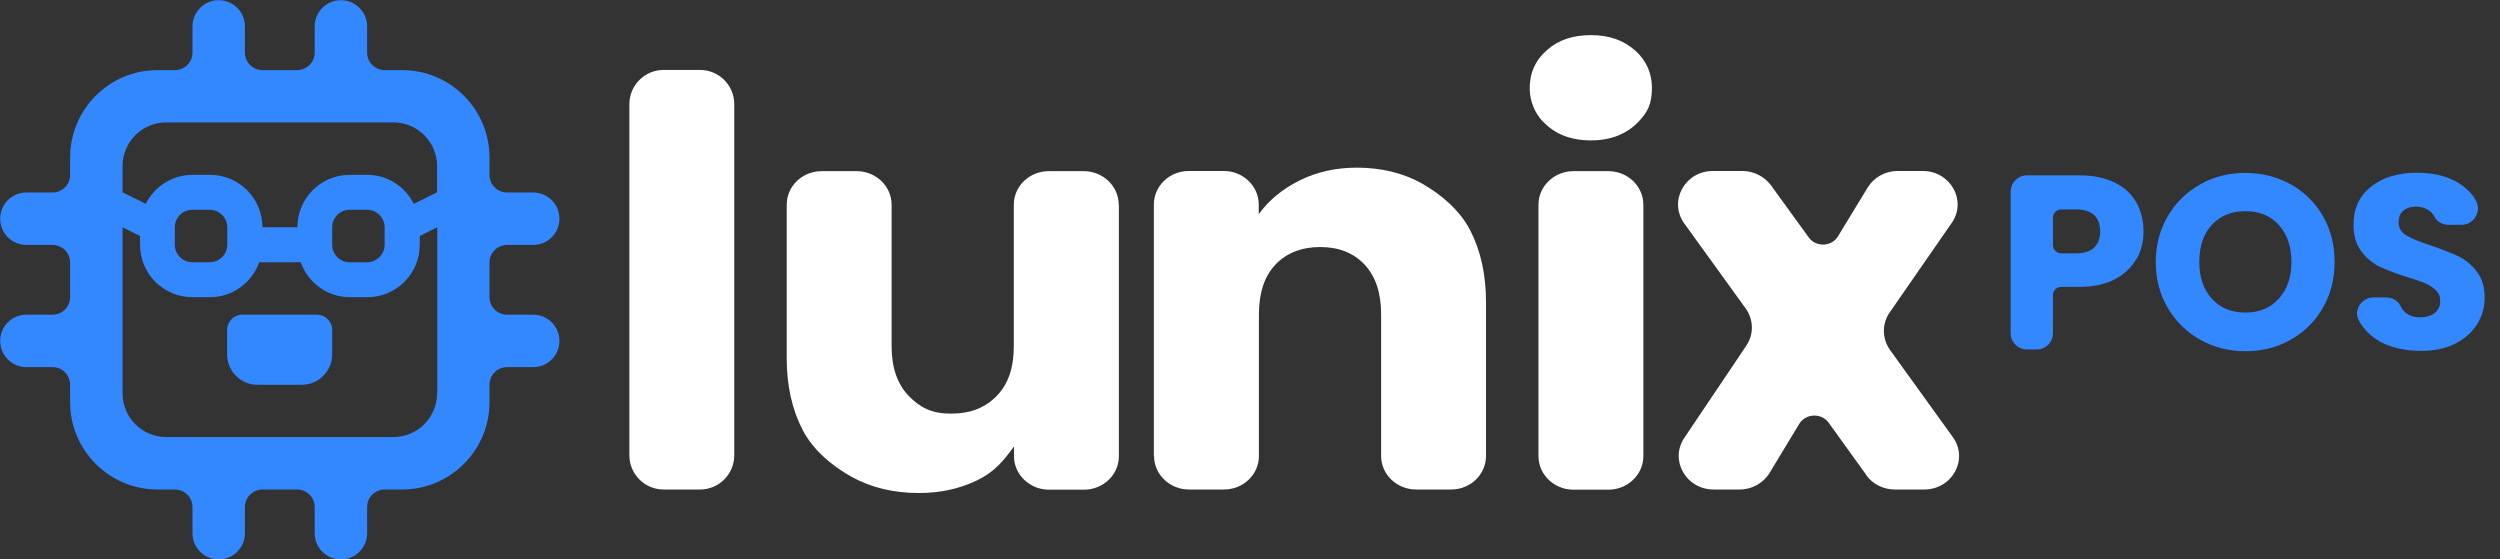 <svg width="143" height="32" viewBox="0 0 143 32" fill="none" xmlns="http://www.w3.org/2000/svg">
<rect x="0" y="0" width="143" height="32" fill="#333333" stroke="none"/>
<g clip-path="url(#clip0_3671_6312)">
<path d="M30.5 18H29C28.45 18 28 17.55 28 17V15.01C28 14.46 28.45 14.01 29 14.01H30.5C31.33 14.01 32 13.34 32 12.51C32 11.68 31.33 11.01 30.5 11.01H29C28.45 11.01 28 10.56 28 10.01V9.01C28 6.25 25.76 4.01 23 4.01H22C21.45 4.01 21 3.56 21 3.01V1.51C21 0.68 20.33 0.01 19.5 0.01C18.67 0.01 18 0.68 18 1.51V3.01C18 3.56 17.55 4.01 17 4.01H15.01C14.46 4.01 14.01 3.56 14.01 3.01V1.51C14.01 0.68 13.34 0.01 12.51 0.01C11.68 0.01 11.01 0.68 11.01 1.51V3.01C11.01 3.56 10.56 4.01 10.01 4.01H9.01C6.25 4.01 4.01 6.25 4.01 9.01V10.01C4.01 10.56 3.56 11.01 3.01 11.01H1.51C0.68 11.01 0.01 11.68 0.01 12.51C0.01 13.34 0.68 14.01 1.51 14.01H3.01C3.56 14.01 4.01 14.46 4.01 15.01V17C4.01 17.55 3.56 18 3.01 18H1.51C0.68 18 0.01 18.67 0.01 19.5C0.01 20.33 0.68 21 1.51 21H3.01C3.56 21 4.01 21.45 4.01 22V23C4.01 25.76 6.25 28 9.01 28H10.01C10.56 28 11.01 28.45 11.01 29V30.5C11.01 31.33 11.68 32 12.51 32C13.34 32 14.01 31.33 14.01 30.5V29C14.01 28.45 14.46 28 15.01 28H17C17.55 28 18 28.45 18 29V30.5C18 31.33 18.67 32 19.5 32C20.33 32 21 31.33 21 30.5V29C21 28.45 21.45 28 22 28H23C25.76 28 28 25.76 28 23V22C28 21.45 28.45 21 29 21H30.5C31.33 21 32 20.33 32 19.5C32 18.67 31.33 18 30.5 18ZM25 22.5C25 23.88 23.88 25 22.5 25H9.51C8.13 25 7.01 23.88 7.01 22.5V13L8.01 13.5V14C8.01 15.66 9.35 17 11.01 17H12.01C13.31 17 14.41 16.16 14.83 15H17.2C17.61 16.16 18.71 17 20.02 17H21.01C22.67 17 24.01 15.66 24.01 14V13.5L25.01 13V22.5H25ZM10 14V13C10 12.45 10.45 12 11 12H12C12.55 12 13 12.45 13 13V14C13 14.55 12.55 15 12 15H11C10.45 15 10 14.55 10 14ZM19 14V13C19 12.45 19.45 12 20 12H21C21.55 12 22 12.45 22 13V14C22 14.55 21.55 15 21 15H20C19.45 15 19 14.55 19 14ZM25 11L23.67 11.66C23.18 10.68 22.17 10 21 10H20.01C18.35 10 17.01 11.34 17.01 13H15.01C15.01 11.34 13.67 10 12.01 10H11.01C9.84 10 8.83 10.68 8.34 11.66L7.01 11V9.5C7.01 8.12 8.13 7 9.51 7H22.5C23.88 7 25 8.12 25 9.5V11Z" fill="#3387FF"/>
<path d="M18.13 18H13.86C13.38 18 12.99 18.39 12.99 18.87V20.27C12.99 21.23 13.77 22.01 14.73 22.01H17.26C18.22 22.01 19 21.23 19 20.27V18.87C19 18.39 18.61 18 18.13 18Z" fill="#3387FF"/>
<path d="M122.2 14.81C121.93 15.29 121.53 15.67 120.98 15.97C120.43 16.26 119.75 16.41 118.94 16.41H117.9C117.64 16.41 117.43 16.62 117.43 16.88V19.06C117.43 19.57 117.01 19.99 116.5 19.99H115.94C115.43 19.99 115.01 19.57 115.01 19.06V10.96C115.01 10.45 115.43 10.03 115.94 10.03H118.94C119.74 10.03 120.41 10.17 120.96 10.44C121.51 10.71 121.92 11.09 122.2 11.58C122.47 12.06 122.61 12.62 122.61 13.24C122.61 13.82 122.48 14.35 122.21 14.82L122.2 14.81ZM119.79 14.15C120.02 13.93 120.13 13.62 120.13 13.23C120.13 12.84 120.02 12.52 119.79 12.31C119.56 12.09 119.22 11.98 118.75 11.98H117.9C117.64 11.98 117.43 12.19 117.43 12.45V14.02C117.43 14.28 117.64 14.49 117.9 14.49H118.75C119.21 14.49 119.56 14.38 119.79 14.16V14.15Z" fill="#3387FF"/>
<path d="M125.86 19.44C125.08 19 124.46 18.4 124 17.62C123.54 16.84 123.31 15.96 123.31 14.99C123.31 14.02 123.54 13.14 124 12.36C124.46 11.58 125.08 10.98 125.86 10.54C126.64 10.1 127.5 9.89 128.44 9.89C129.38 9.89 130.24 10.11 131.02 10.54C131.8 10.97 132.42 11.58 132.87 12.36C133.32 13.14 133.54 14.01 133.54 14.99C133.54 15.97 133.31 16.84 132.86 17.62C132.41 18.4 131.79 19.01 131.01 19.44C130.23 19.88 129.38 20.09 128.44 20.09C127.5 20.09 126.64 19.87 125.86 19.44ZM130.35 17.08C130.83 16.55 131.07 15.85 131.07 14.98C131.07 14.11 130.83 13.4 130.35 12.87C129.87 12.34 129.24 12.08 128.44 12.08C127.64 12.08 126.99 12.34 126.52 12.86C126.04 13.38 125.8 14.09 125.8 14.98C125.8 15.87 126.04 16.56 126.52 17.09C127 17.62 127.64 17.88 128.44 17.88C129.24 17.88 129.87 17.61 130.35 17.08Z" fill="#3387FF"/>
<path d="M136.53 19.73C135.95 19.49 135.49 19.14 135.15 18.68C135.06 18.56 134.98 18.43 134.91 18.3C134.61 17.71 135.11 17.01 135.77 17.01H136.46C136.81 17.01 137.16 17.18 137.31 17.5C137.37 17.64 137.46 17.76 137.57 17.86C137.79 18.05 138.07 18.15 138.42 18.15C138.77 18.15 139.06 18.07 139.27 17.9C139.48 17.73 139.58 17.5 139.58 17.21C139.58 16.96 139.5 16.76 139.33 16.6C139.16 16.44 138.96 16.31 138.72 16.2C138.48 16.1 138.14 15.98 137.69 15.85C137.05 15.65 136.52 15.45 136.11 15.25C135.7 15.05 135.35 14.76 135.06 14.37C134.77 13.98 134.62 13.48 134.62 12.85C134.62 11.92 134.96 11.2 135.63 10.67C136.3 10.14 137.18 9.88 138.26 9.88C139.34 9.88 140.24 10.14 140.92 10.67C141.21 10.89 141.44 11.15 141.61 11.45C141.97 12.07 141.52 12.86 140.8 12.86H140.06C139.73 12.86 139.41 12.7 139.26 12.41C139.2 12.29 139.12 12.19 139.02 12.1C138.8 11.92 138.52 11.82 138.18 11.82C137.89 11.82 137.65 11.9 137.47 12.05C137.29 12.2 137.2 12.43 137.2 12.72C137.2 13.04 137.35 13.29 137.65 13.47C137.95 13.65 138.43 13.84 139.07 14.05C139.71 14.27 140.24 14.48 140.64 14.67C141.04 14.87 141.39 15.16 141.68 15.54C141.97 15.92 142.12 16.41 142.12 17C142.12 17.59 141.98 18.08 141.69 18.55C141.4 19.01 140.98 19.38 140.43 19.66C139.88 19.94 139.23 20.07 138.48 20.07C137.73 20.07 137.1 19.95 136.52 19.72L136.53 19.73Z" fill="#3387FF"/>
<path d="M64 11.7V26.09C64 27.15 63.11 28.01 62 28.01H60C58.9 28.01 58 27.15 58 26.09V25.54C57.41 26.34 56.91 26.98 55.9 27.47C54.89 27.96 53.78 28.2 52.56 28.2C51.11 28.2 49.83 27.89 48.72 27.28C47.61 26.66 46.53 25.77 45.92 24.61C45.31 23.44 45 22.07 45 20.49V11.71C45 10.65 45.89 9.79 47 9.79H49C50.1 9.79 51 10.65 51 11.71V19.81C51 21.03 51.33 21.97 51.98 22.65C52.64 23.32 53.29 23.66 54.4 23.66C55.51 23.66 56.35 23.32 57.01 22.65C57.67 21.98 57.99 21.03 57.99 19.81V11.71C57.99 10.65 58.88 9.79 59.99 9.79H61.99C63.09 9.79 63.99 10.65 63.99 11.71L64 11.7Z" fill="white"/>
<path d="M66 26.09V11.7C66 10.64 66.89 9.78 68 9.78H70C71.1 9.78 72 10.64 72 11.7V12.25C72.58 11.45 73.36 10.81 74.34 10.32C75.33 9.83 76.42 9.59 77.61 9.59C79.03 9.59 80.28 9.9 81.36 10.51C82.44 11.13 83.5 12.02 84.1 13.18C84.7 14.35 85 15.72 85 17.3V26.08C85 27.14 84.11 28 83 28H81C79.9 28 79 27.14 79 26.08V17.98C79 16.76 78.69 15.82 78.06 15.14C77.43 14.47 76.58 14.13 75.52 14.13C74.46 14.13 73.58 14.47 72.95 15.14C72.32 15.81 72.01 16.76 72.01 17.98V26.08C72.01 27.14 71.12 28 70.01 28H68.01C66.91 28 66.01 27.14 66.01 26.08L66 26.09Z" fill="white"/>
<path d="M88.24 6.94C87.78 6.45 87.52 5.79 87.5 5.13C87.48 4.22 87.8 3.47 88.48 2.87C89.16 2.27 89.98 2.01 91.01 2.01C92.04 2.01 92.85 2.3 93.51 2.87C94.31 3.58 94.62 4.51 94.44 5.65C94.39 5.96 94.27 6.27 94.08 6.53C93.37 7.53 92.34 8.03 91.01 8.03C89.84 8.03 88.92 7.67 88.24 6.93V6.94Z" fill="white"/>
<path d="M94 11.71V26.09C94 27.15 93.1 28.01 92 28.01H90C88.9 28.01 88 27.15 88 26.09V11.71C88 10.65 88.9 9.79 90 9.79H92C93.1 9.79 94 10.65 94 11.71Z" fill="white"/>
<path d="M106.76 27.18L104.6 24.18C104.19 23.61 103.29 23.64 102.92 24.24L101.22 27.05C100.86 27.64 100.21 28 99.5 28H98.02C96.44 28 95.49 26.32 96.34 25.05L99.89 19.77C100.33 19.12 100.31 18.28 99.85 17.64L96.34 12.78C95.43 11.51 96.37 9.78 97.98 9.78H99.66C100.31 9.78 100.92 10.09 101.3 10.6L103.46 13.58C103.87 14.15 104.77 14.12 105.13 13.52L106.83 10.73C107.19 10.14 107.84 9.78 108.55 9.78H109.98C111.57 9.78 112.52 11.48 111.64 12.75L108.09 17.87C107.64 18.52 107.65 19.37 108.11 20.02L111.7 25C112.62 26.27 111.67 28 110.06 28H108.38C107.73 28 107.11 27.69 106.74 27.17L106.76 27.18Z" fill="white"/>
<path d="M40.04 4H37.96C36.877 4 36 4.878 36 5.96V26.04C36 27.122 36.877 28 37.96 28H40.04C41.123 28 42 27.122 42 26.04V5.96C42 4.878 41.123 4 40.04 4Z" fill="white"/>
</g>
<defs>
<clipPath id="clip0_3671_6312">
<rect width="142.13" height="32" fill="white"/>
</clipPath>
</defs>
</svg>